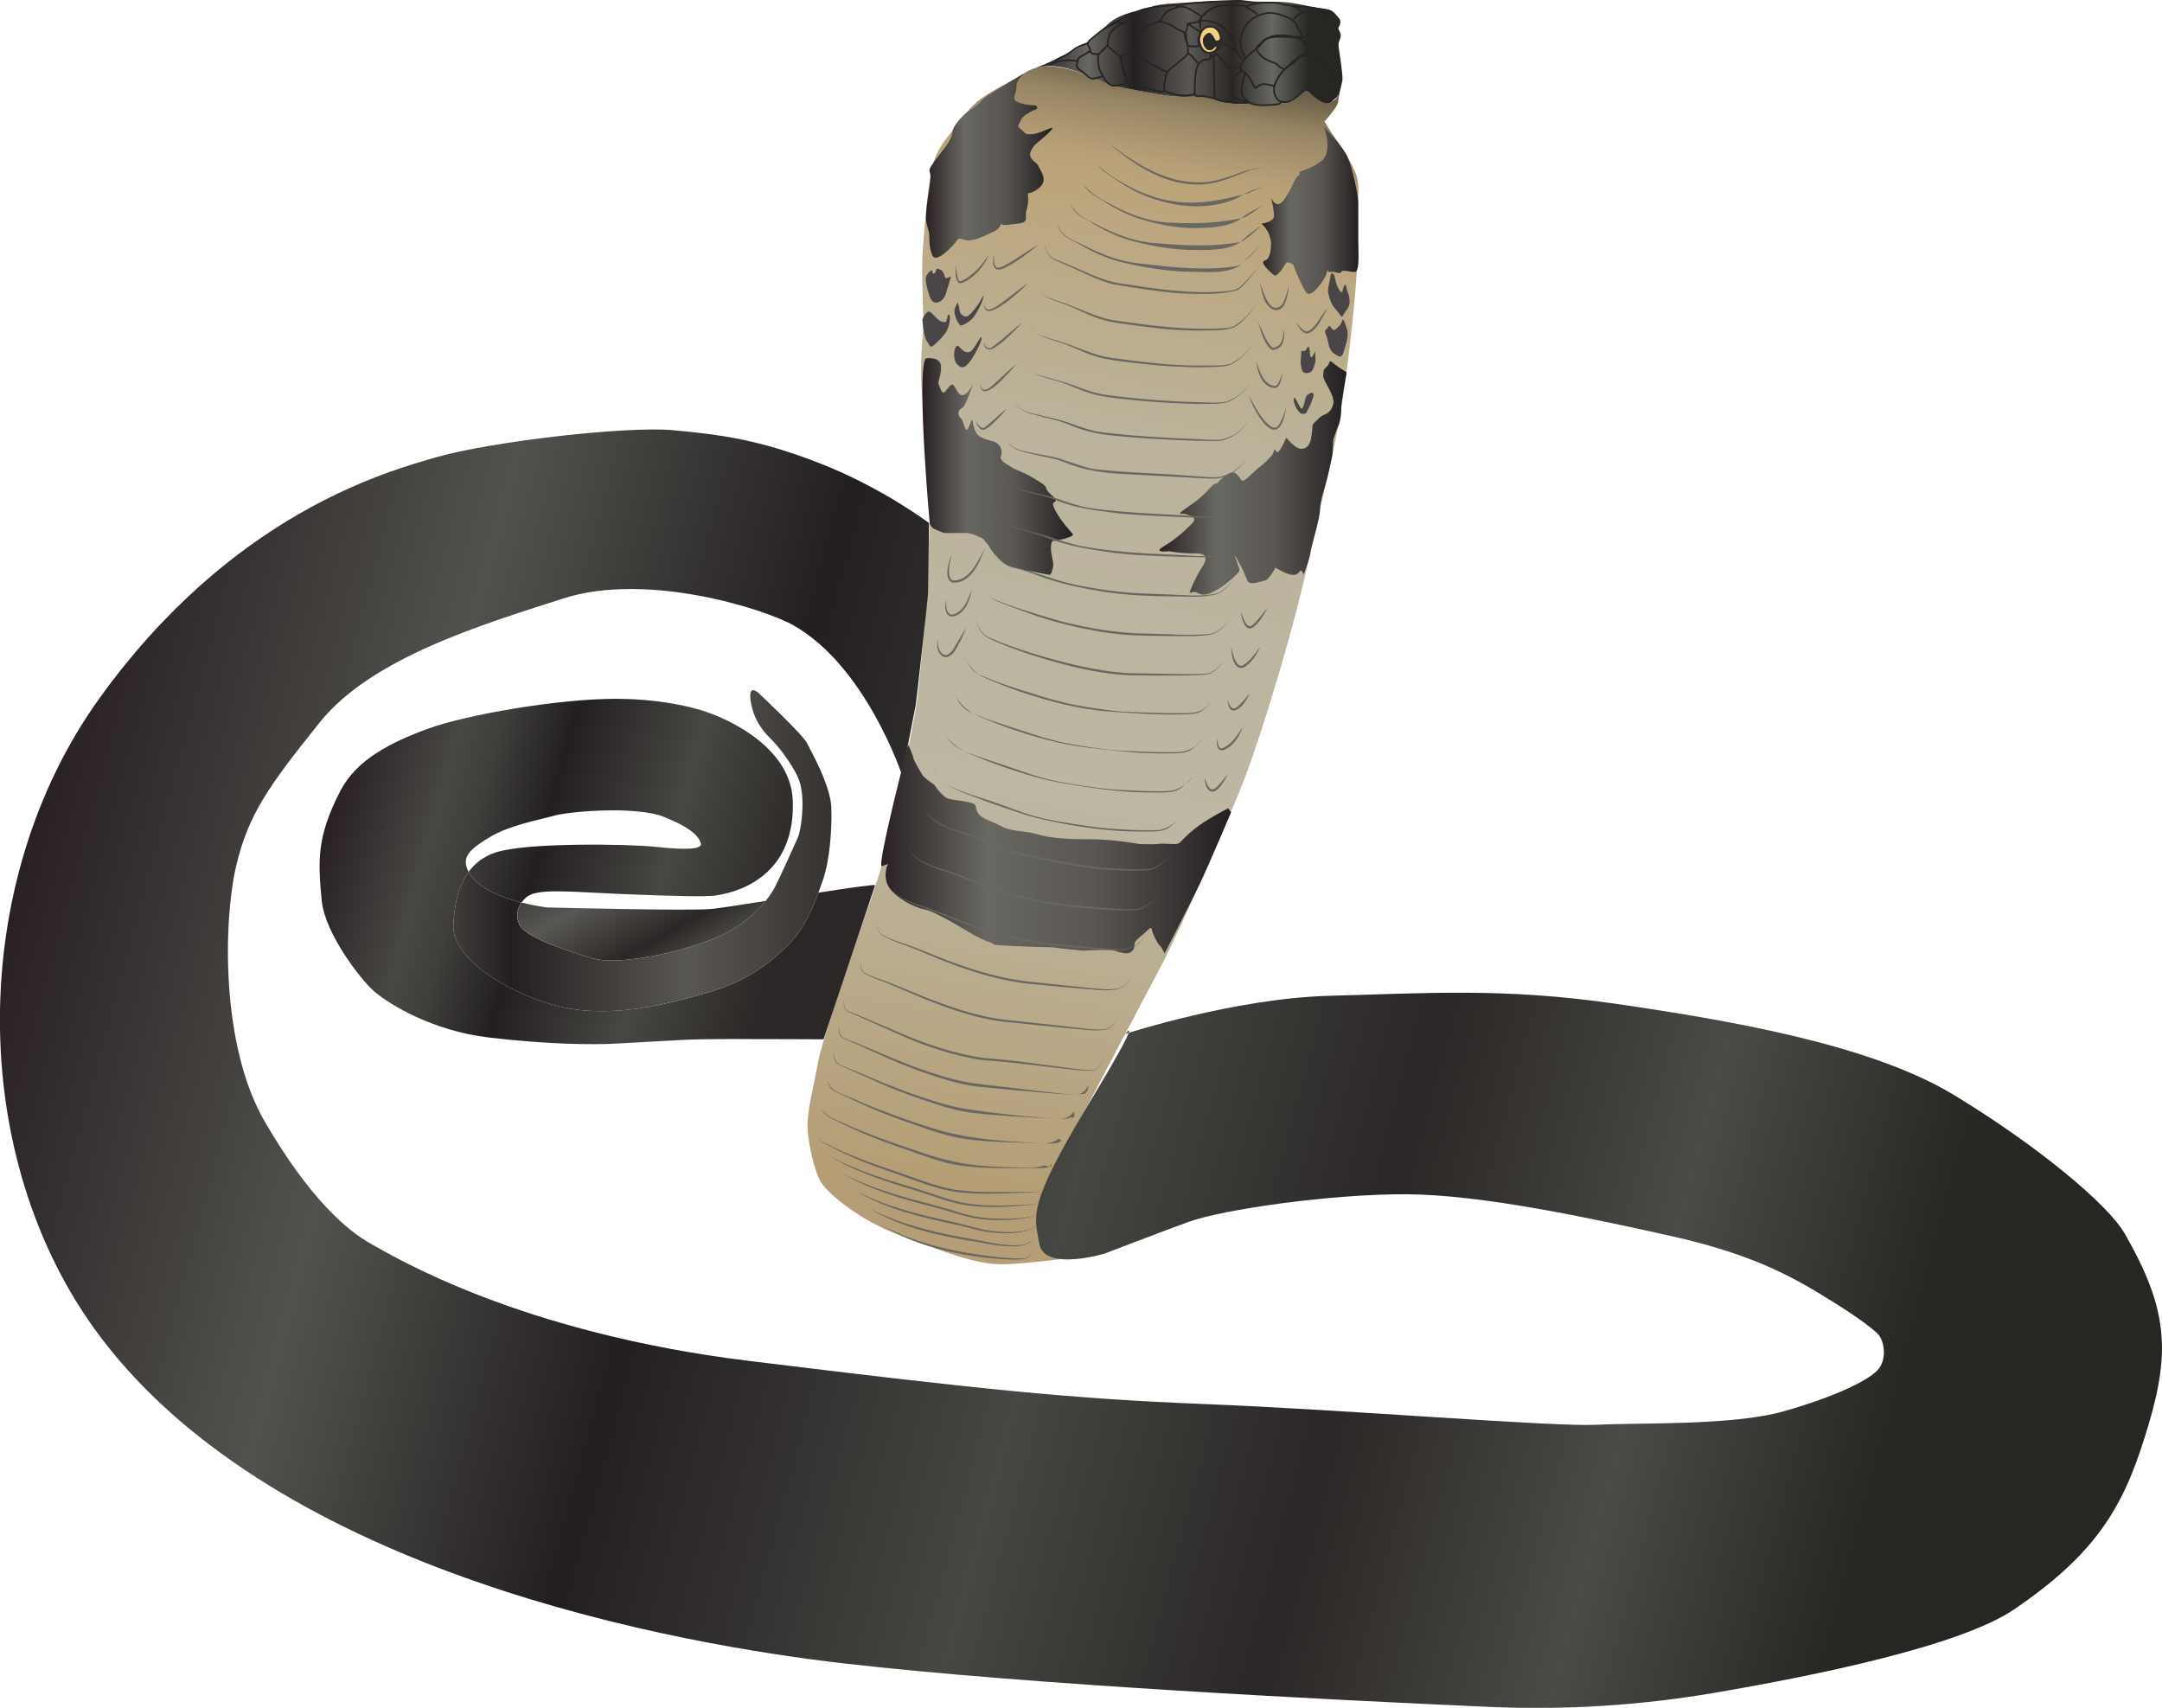
        <svg xmlns:rdf="http://www.w3.org/1999/02/22-rdf-syntax-ns#" xmlns="http://www.w3.org/2000/svg" xmlns:cc="https://creativecommons.org/ns" xmlns:xlink="http://www.w3.org/1999/xlink" xmlns:dc="https://www.dublincore.org/specifications/dublin-core/dcmi-terms/" x="0px" y="0px" width="500px" height="394.96px" viewBox="0 0 500 394.96" xml:space="preserve">
            <title>Ophiophagus hannah (King cobra)</title>
            <desc xmlns:ian_image_library="https://ian.umces.edu/media-library/">
                <ian_image_library:title>Ophiophagus hannah (King cobra)</ian_image_library:title>
                <ian_image_library:descr><p>Image of a cobra coiled up</p></ian_image_library:descr>
                <ian_image_library:scene>
                    <ian_image_library:contains>Cobra, Snake, venomous</ian_image_library:contains>
                    <ian_image_library:when>2025-09-15</ian_image_library:when>
                </ian_image_library:scene>
            </desc>
             <defs><linearGradient id="ian_symbols_78b17e9ba92bcb24a54668ef274e7ad6" x1="272.12" y1="14.25" x2="225.86" y2="276.55" gradientUnits="userSpaceOnUse"><stop offset="0" stop-color="#5f5643"></stop><stop offset=".02" stop-color="#796c52"></stop><stop offset=".04" stop-color="#968463"></stop><stop offset=".07" stop-color="#ab9570"></stop><stop offset=".09" stop-color="#b7a077"></stop><stop offset=".11" stop-color="#bca47a"></stop><stop offset=".33" stop-color="#bbb39b"></stop><stop offset=".65" stop-color="#bdb7a3"></stop><stop offset=".99" stop-color="#b59e75"></stop></linearGradient><linearGradient id="ian_symbols_78b17e9ba92bcb24a54668ef274e7ad61" x1="239.58" y1="12.33" x2="310.48" y2="12.33" gradientUnits="userSpaceOnUse"><stop offset="0" stop-color="#292023"></stop><stop offset=".17" stop-color="#686761"></stop><stop offset=".32" stop-color="#231f20"></stop><stop offset=".5" stop-color="#595753"></stop><stop offset=".64" stop-color="#2a2726"></stop><stop offset=".77" stop-color="#686761"></stop><stop offset=".89" stop-color="#262623"></stop></linearGradient><linearGradient id="ian_symbols_78b17e9ba92bcb24a54668ef274e7ad62" x1="5.4" y1="197.77" x2="496.94" y2="329.48" gradientUnits="userSpaceOnUse"><stop offset="0" stop-color="#292023"></stop><stop offset=".17" stop-color="#51524d"></stop><stop offset=".32" stop-color="#231f20"></stop><stop offset=".5" stop-color="#464642"></stop><stop offset=".64" stop-color="#2a2726"></stop><stop offset=".77" stop-color="#4b4a46"></stop><stop offset=".89" stop-color="#262623"></stop></linearGradient><linearGradient id="ian_symbols_78b17e9ba92bcb24a54668ef274e7ad63" x1="76.61" y1="186.03" x2="198.63" y2="218.72" gradientUnits="userSpaceOnUse"><stop offset="0" stop-color="#292023"></stop><stop offset=".19" stop-color="#484744"></stop><stop offset=".26" stop-color="#403f3c"></stop><stop offset=".35" stop-color="#2c2929"></stop><stop offset=".39" stop-color="#231f20"></stop><stop offset=".62" stop-color="#484743"></stop><stop offset=".86" stop-color="#2a2726"></stop></linearGradient><linearGradient id="ian_symbols_78b17e9ba92bcb24a54668ef274e7ad64" x1="48.09" y1="196.73" x2="227.51" y2="196.73" gradientUnits="userSpaceOnUse"><stop offset="0" stop-color="#292023"></stop><stop offset=".21" stop-color="#686761"></stop><stop offset=".39" stop-color="#231f20"></stop><stop offset=".62" stop-color="#595753"></stop><stop offset=".86" stop-color="#2a2726"></stop></linearGradient><linearGradient id="ian_symbols_78b17e9ba92bcb24a54668ef274e7ad65" x1="117.2" y1="156.7" x2="171.74" y2="251.16" xlink:href="#ian_symbols_78b17e9ba92bcb24a54668ef274e7ad61"></linearGradient><linearGradient id="ian_symbols_78b17e9ba92bcb24a54668ef274e7ad66" x1="214.1" y1="38.23" x2="243.36" y2="38.23" gradientUnits="userSpaceOnUse"><stop offset="0" stop-color="#292023"></stop><stop offset=".3" stop-color="#686761"></stop><stop offset=".61" stop-color="#595653"></stop><stop offset="1" stop-color="#231f20"></stop></linearGradient><linearGradient id="ian_symbols_78b17e9ba92bcb24a54668ef274e7ad67" x1="213.3" y1="107.87" x2="248.13" y2="107.87" xlink:href="#ian_symbols_78b17e9ba92bcb24a54668ef274e7ad66"></linearGradient><linearGradient id="ian_symbols_78b17e9ba92bcb24a54668ef274e7ad68" x1="291.74" y1="48.64" x2="314.18" y2="48.64" xlink:href="#ian_symbols_78b17e9ba92bcb24a54668ef274e7ad66"></linearGradient><linearGradient id="ian_symbols_78b17e9ba92bcb24a54668ef274e7ad69" x1="268.15" y1="110.5" x2="311.44" y2="110.5" xlink:href="#ian_symbols_78b17e9ba92bcb24a54668ef274e7ad66"></linearGradient><linearGradient id="ian_symbols_78b17e9ba92bcb24a54668ef274e7ad610" x1="203.77" y1="196.34" x2="284.67" y2="196.34" xlink:href="#ian_symbols_78b17e9ba92bcb24a54668ef274e7ad66"></linearGradient></defs><g><path d="M314.1,47.81c0-4.5.52-5.88-1.38-9.51-1.9-3.63-2.77-4.67-3.98-6.4s-2.42-3.8-2.42-3.8c0,0,2.94-3.29,3.11-4.32.1-.61.28-2.14.47-2.86,0,0-.3,2.06-1.86,2.45s-3.42-.51-4.97-2.23c-.75-.83-1.69-.21-3.24,1.19-.85.76-2.98,1.77-5.6,1.94-2.2.15-5.01-.47-5.01-.47,0,0-2.89.7-6.39-.26-3.5-.97-3.63-1.29-7.91-1.13-4.28.16-8.43-.94-12.06-1.56-3.63-.61-5.43-1.18-7.36-1.78-3.36-1.05-12.19-6.26-18.54-2.2-5.25,3.36-10.38,5.01-13.49,9.34-3.11,4.32-6.57,7.09-7.78,12.1-1.21,5.01-1.73,12.8-2.25,19.02s.35,15.91,0,19.71c-.35,3.8-.69,8.99-.17,14.7.52,5.71,2.25,18.68,2.07,22.13-.17,3.46-1.21,26.98-1.21,26.98,0,0-1.21,15.04-2.08,21.27-.86,6.23-3.8,19.2-4.5,22.48-.69,3.29-2.77,13.14-3.63,15.74-.86,2.59-2.42,7.44-2.42,7.44,0,0-11.07,31.13-12.28,37.7-1.21,6.57-2.08,9.34-2.42,13.49-.35,4.15,1.56,12.1,3.11,14.53,1.56,2.42,8.82,8.82,18.5,12.28,9.68,3.46,17.26,7.03,24.9,6.57,8.65-.52,20.58-2.25,22.31-2.77,1.73-.52-12.45,2.08-14.01,0s-2.94-7.95-.35-13.83,25.59-49.11,28.19-54.13c2.59-5.01,14.87-32.16,18.68-42.37,3.8-10.2,11.07-33.38,15.04-52.05,3.98-18.68,6.4-24.9,8.99-47.21,2.59-22.31,1.9-27.67,1.9-32.16Z" fill="url(#ian_symbols_78b17e9ba92bcb24a54668ef274e7ad6)"></path><path d="M309.6,10.98s-.15-1.21.2-2.25c.13-.4-.36-1.71-.32-2.36.06-1.01,1.13-.93-.42-2.71-.28-.32-.82-1.21-2.04-1.43-5.94-1.07-8.64-1.8-10.9-1.8-3.11,0-14.53-.35-19.2,0s-8.65.35-10.89,1.21c-2.25.86-6.92,1.23-9.86,3.99-.43.4-.83.78-1.22,1.14h0s0,0,0,0c-3.89,4.72-16.4,9.23-15.3,8.92,5.5-1.57,11.03,1.63,14.47,2.86,2.22,1.01,4.95,1.68,8.58,2.29,3.63.61,7.78,1.72,12.06,1.56,4.28-.16,4.41.16,7.91,1.13,3.5.97,6.38.26,6.38.26,0,0,5.65,1.95,10.58-1.3,1.75-1.15,2.09-2.01,3-1.36.91.65,3.07,3.5,5.19,2.33,1.41-.77,1.88-1.67,1.88-1.67.3-1.22.66-2.59.76-3.21.17-1.04-.86-7.61-.86-7.61Z" fill="url(#ian_symbols_78b17e9ba92bcb24a54668ef274e7ad61)"></path></g><path d="M208.62,179.28s-8.31-25.14-25.09-34.65c-6.68-3.79-33.89-12.45-53.26-6.23s-44.44,13.83-56.37,28.71-16.6,21.44-19.37,33.55-3.63,40.98,6.74,58.8c10.38,17.81,19.02,25.14,24.56,28.22s34.46,20.55,87.24,27.03,74.6,8.78,105.31,9.99c33.06,1.3,80.93,5.32,90.79,4.8,9.86-.52,31.39.26,43.32-3.11s20.32-7.41,22.13-10.01,1.03-6.39-.28-7.82c0,0-1.88-2.15-10.18-7.33s-17.64-10.89-37.35-15.3c-19.71-4.41-44.18-9.63-61.48-9.74s-42.71,3.52-50.67,6.46-19.2,7.26-19.2,7.26c0,0-13.91,4.21-15.08-2.22s-2.93-8.61,11.01-31.73c13.93-23.12,8.87-16.86,8.87-16.86,0,0,25.3-8.25,47.26-8.81,21.96-.56,40.12-1.95,66.23,1.86s58.8,9.34,78.16,21.1c19.37,11.76,35.62,25.29,39.51,32.1,9.71,17,10.64,26.77,5.45,44.2-5.19,17.43-10.72,28.84-31.13,42.68-12.33,8.36-45.32,15.2-69.49,19.3-17.05,2.89-34.35,3.98-51.62,3.22-36.48-1.6-106.59-5.12-149.53-10.07-37.4-4.31-130.58-20.42-172.06-75.74-30.91-41.22-30.57-105.1,0-147.51,30.57-42.41,65.84-52.27,78.16-55.77s43.58-7.2,54.6-6.16c11.02,1.04,19.71,2.14,33.98,7.72,14.27,5.58,25.07,13.74,25.07,13.74l-.23,16.42c-.09,1.54-2.62,24.16-2.85,25.68l-3.16,16.25Z" fill="url(#ian_symbols_78b17e9ba92bcb24a54668ef274e7ad62)"></path><g><path d="M189.26,206.45c-1.49,4.01-3.33,8.15-6.16,11.19-4.4,4.72-10.12,9.17-18.94,11.76-8.82,2.59-21.79,6.05-33.55,3.63-11.76-2.42-26.11-11.07-25.77-19.02.19-4.37,1.01-8.34,2.88-11.41.2-.33.42-.66.65-.97-.27-.51-.48-1.05-.59-1.63-.54-2.62,2.37-4.52,5.56-6.44,4.41-2.66,11.02-3.89,15.02-4.97,3.6-.97,18.85-2.25,25.25.35,6.4,2.59,7.95,4.5,8.47,6.05s-3.98,1.56-10.38.86c-6.4-.69-29.92-1.04-37.01,1.27-2.77.9-4.82,2.46-6.32,4.5,1.99,3.81,7.75,5.97,12.24,7.11.27-.37.59-.75,1-1.13,2.42-2.25,9.51-1.38,21.79-.86s19.8.68,22.13.35c7.15-1.02,18.42-5.9,17.81-21.96-.53-14.16-19.54-20.33-19.54-20.33,0,0-8.13-3.19-21.44-3.19s-34.6,3.69-43.4,6.92c-8.73,3.2-16.51,7.18-20.23,14.35-5.55,10.71-5.19,16.26-4.32,25.42.7,7.46,8.99,18.33,12.28,21.1,3.29,2.77,13.14,8.99,26.46,10.55,13.32,1.56,23.53,1.73,29.92,1.37,15.56-.86,15.91-1.03,26.11-1.03s21.28.06,21.28.06c0,0,11.32-33.77,11.92-35.61.09-.28-5.87.58-13.12,1.7Z" fill="url(#ian_symbols_78b17e9ba92bcb24a54668ef274e7ad63)"></path><path d="M192.26,186.77c-.17-5.01-4.58-12.88-5.66-14.96-1.08-2.08-11.03-11.41-11.03-11.41,0,0-2.77-2.77-1.9,2.08s3.46,7.26,5.01,8.82,5.53,6.66,6.4,10.03c1.12,4.36.15,10.74-.54,12.3-.69,1.56-3.78,8.45-5.17,11.22-.45.9-1.2,2.14-2.3,3.51-2.26,2.84-6,6.26-11.71,8.59-8.47,3.46-22.48,6.4-28.36,4.67-5.88-1.73-15.74-4.84-16.95-7.95-.52-1.34-.77-3.08.56-4.93-4.49-1.14-10.25-3.3-12.24-7.11-.23.31-.45.63-.65.97-1.88,3.07-2.69,7.04-2.88,11.41-.35,7.95,14.01,16.6,25.77,19.02,11.76,2.42,24.73-1.04,33.55-3.63,8.82-2.59,14.54-7.04,18.94-11.76,2.83-3.04,4.67-7.18,6.16-11.19.35-.95.69-1.89,1.01-2.81,1.62-4.6,2.16-11.85,1.99-16.86Z" fill="url(#ian_symbols_78b17e9ba92bcb24a54668ef274e7ad64)"></path><path d="M120.07,213.66c1.21,3.11,11.07,6.23,16.95,7.95,5.88,1.73,19.89-1.21,28.36-4.67,5.71-2.33,9.45-5.75,11.71-8.59-5.76.91-10.69,1.67-12.4,1.85-5.01.52-38.22-.35-38.22-.35,0,0-2.59-.3-5.84-1.12-1.32,1.84-1.08,3.59-.56,4.93Z" fill="url(#ian_symbols_78b17e9ba92bcb24a54668ef274e7ad65)"></path></g><path d="M236.97,16.86s-1.99,1.51-1.91,3.24-1.47,2.85.48,3.59,4.04.69,4.04.69c0,0,.62.74,0,.91s-3.22,1.47-3.52,2.55-1.12,1.21,0,2.03.73,1.38,2.9,1.12,5.4-2.42,4.11-.86-3.54,2.94-4.1,3.85-1.17,1.69-.39,2.72,1.12.78,1.6,1.77,1.99,2.94.61,4.5-3.11,1.77-3.11,1.77c0,0,.35,1.95-.26,3.72s.78,2.85-1.77,3.2-4.02.61-4.24,0,.76.8-1.77,1.97-4.86,2.4-6.61,1.82-1.23-.26-2.46,1.1-4.22,4.22-4.93,2.53-.71-3.18-.71-4.28-.32-1.75-.58-2.85-.27-1.74-.07-3.82.82-5.09.9-7.05-.93-1.19.77-3.55,2.68-3.41,3.39-4.57.77-1.52.97-2.71,2.28-3.54,3.51-4.44,2.28-1.39,3.18-2.52,10.01-6.42,10.01-6.42Z" fill="url(#ian_symbols_78b17e9ba92bcb24a54668ef274e7ad66)"></path><path d="M213.99,83c.11-.24,3.5-.58,3.63,1.62s-.84,3.63-.52,4.28.65,2.27,1.3,1.82,1.49-2.33,2.14-1.62,1.1,2.72,2.4,2.2,2.14-2.72,2.14-2.72c0,0-1.69,5.45-2.66,5.84s-.97,1.69-.19,2.33.91,3.89,1.75,2.14.65-2.01.84-1.75.32,2.85,1.69,3.76,3.44,1.1,3.89,1.49,1.23.78,1.23,2.2-.52.97,0,1.75,1.36,1.04,2.27,1.69,3.05,1.25,4.99,2.47,2.92,1.61,3.11,2.52,1.82,1.75,2.14,2.59-1.49-.13,0,2.59,3.5,4.67,3.96,5.32-3.89,1.62-4.47,1.56-.71,1.56-.45,3.11.65,2.33.19,3.57,0,1.36-2.14.91-5.45-.97-7.46-1.56-4.28-3.44-4.73-4.28-1.69-2.33-2.01-2.4-2.01-1.17-3.76-1.17h-4.86c-.39,0-2.66-1.1-2.66-1.1l-.72-.91s-3.04-33.91-1.03-38.26Z" fill="url(#ian_symbols_78b17e9ba92bcb24a54668ef274e7ad67)"></path><path d="M306.14,29.31s4.32,4.28,5.53,7.07,2.43,8.76,2.44,10.57.01,6.08,0,8.56.46,7.39-.83,7.39-2.85-.65-3.11,0-1.56-.26-2.46,0-.52-1.3-.91.26-3.49,5.81-4.6,4.59-3.12-6.54-3.12-6.54c0,0-1.36-1.04-1.75-.26s-1.95,3.11-2.6,2.72-2.85-2.46-2.59-3.11,1.38.26,1.79-3.24c.41-3.5-2.18-5.58-2.18-5.58,0,0,2.78-.39,2.88-1.69s-.7-4.41-.7-4.41c0,0,1.19,3.24,3.14.39s2.2-4.67,3.24-5.45-1.15-.39,1.44-1.3,3.63-1.95,3.63-1.95c0,0,1.16-.3,1.55-2.68s-.78-5.36-.78-5.36Z" fill="url(#ian_symbols_78b17e9ba92bcb24a54668ef274e7ad68)"></path><path d="M311.44,86.07s-1.3,7.07-1.27,8.57-.3,3.19-.7,3.99-.92,2.53-1.09,2.92-.05,2.98-.33,4.15-.53,2.3-.97,4.33-1.78,5.55-1.8,7.77-2.14,8.89-2.25,10.14-1.57,4.99-1.57,4.99c0,0-.26-1.06-.61-.98s-.61,1.17-2.08.98-3.8-1.67-3.8-1.67c0,0-1.47,2.85-2.51,3.03s-3.46,1.21-3.98,0-.86-2.25-1.38-3.11-1.99-3.98-1.3-1.9.95,2.16.78,2.77-3.2,3.2-4.67,4.06-3.2,1.99-4.84,1.04-2.42,1.12-1.64-.95,1.99-4.15,2.77-5.36,1.3-2.94-1.64-2.85-6.23-.52-6.23-.52c0,0-3.98.52-1.21-1.12s4.84-3.55,6.48-5.19-.52-1.9-1.3-2.25-3.2.78,1.12-2.16,4.84-5.13,6.05-4.94c0,0,2.85-3.44,4.32-2.32s1.04,2.52,2.68,1.05,1.99-1.91,3.03-2.69,2.08-1.9,2.68-2.59.35-1.99.95-.86,2.33-3.2,2.33-3.2c0,0,1.99,2.51,3.37,2.59s2.08-.95,2.33-2.2.43-3.42.43-3.42c0,0,1.64-1.82,2.42-2.16s1.82-.61,2.33-2.59-2.59-5.53-2.33-6.74-.26-.78.78-1.82.43-1.82,1.47-.95,3.14,2.2,3.14,2.2Z" fill="url(#ian_symbols_78b17e9ba92bcb24a54668ef274e7ad69)"></path><path d="M284,186.96s-5.01,2.48-7.95,4.9-2.94,3.11-3.8,3.29-3.51-.17-4.09,0-4.61.05-4.61.05c0,0-6.34-1.16-11.7-1.12s-9.17-.31-12.1-1.18-5.71-.48-8.13-1.8-4.67-1.66-5.53-3.22.35-1.9-2.42-2.42-2.59-.35-4.15-.69-3.46-3.29-3.46-3.29c0,0-2.37-1.56-2.74-2.25s-1.93-3.11-2.1-3.98-1.2-3.08-1.2-3.08c0,0-7.44,28.67-6.06,28.15l1.38-.52s-1.38,3.11.35,5.53,5.62,4.5,8.26,5.01,10.87,5.71,11.25,5.88,2.11,1.21,3.84,1.73-1.56.52,5.88.86,8.47.17,9.17.35,6.43.69,6.43.69c0,0,6.03-.35,7.24,0s3.11,1.21,4.15,0-.46-1.38,1.67-3.11,2.65-2.77,2.82-1.73,1.33,3.29,1.79,3.63,1.15,1.83,1.15,1.83c0,0,6.15-11.86,8.35-16.53s7.02-16.1,7.02-16.1l-.67-.91Z" fill="url(#ian_symbols_78b17e9ba92bcb24a54668ef274e7ad610)"></path><path d="M304.23,81.18s-.13.81,0,1.63-.51,3.02-1.22,3.28-1.75.52-2-.9-.29-1.23-.15-2.37c.06-.46.08-1.64.08-1.64h.72c.39,0,.52-.77.91-1.03.26-.18.4,1.48.45,2.18.02.23.29.33.45.18l.77-1.32Z" fill="#4a4647"></path><path d="M303.26,90.83s.74-.1.48.84-.71,2.13-1.19,2.91-.26,1.13-1.29,1.13-2.07-2.39-2.07-3.13.13-.94.71.13,1.12,2.71,1.59,1.1.44-2.13.86-2.45.9-.52.9-.52Z" fill="#4a4647"></path><path d="M308.66,76.31s-.52.04-.73-.39-.65-.82-.86-.17-1.03.26-.39,1.72.43,3.23,1.72,4.18,1.94,1.33,2.41-.47,1.25-3.53.65-5.21-.82-2.71-1.12-1.64-1.68,1.98-1.68,1.98Z" fill="#4a4647"></path><path d="M308.62,63.74s-.77-1.21-.9,0-.65,2.76-.6,3.57.43,1.89.69,2.54.9,1.51,1.59,2.28.77,1.59,1.29.65,1.38-1.68,1.42-2.8-.12-1.72-.43-2.41-.35-2.2-.78-1.55-.34,2.41-1.16,1.08-1.12-3.36-1.12-3.36Z" fill="#4a4647"></path><path d="M219.96,63.87s-.6,2.17-1.29,4.26c-.58,1.75-2.78,2.78-3.55.71s-1.23-4.2-.9-4.97,1.23-1.61,1.36-1.23,0,.8.52.56.13-1.35,1-.99.87.52,1.13.99.13.6.39.99,1.36-.32,1.36-.32Z" fill="#4a4647"></path><path d="M213.3,73.87s.95-2.22,1.73-1.76,1.23,1.19,1.88,1.76,1.75.83,1.95.44.32-2.14.71-1.43-.26,3.11-.71,3.83-1.53,1.88-2.23,2.53-1.41,1.36-1.73.52-1.18-.62-1.6-5.89Z" fill="#4a4647"></path><path d="M221.5,69.99s-.77,1.06-.77,2.08,1.05,3.46,1.7,3.2,1.98-.95,2.76-1.98,1.87-3.16,2.07-4,.52-1.74-.39,0-2.71,3.82-3.29,3.91-1.6-.51-1.67-1.42-.4-1.8-.4-1.8Z" fill="#4a4647"></path><path d="M220.73,81.11s-.39,2.07.65,3.16,1.76.77,2.72-.39,2.83-4.46,2.89-5.62-.97,1.29-2.13,2.65-2.45-.07-3.1-.78-1.03.97-1.03.97Z" fill="#4a4647"></path><g><path d="M256.59,33.2c6.25,4.84,13.41,9.34,21.62,8.96,3.19-.19,6.22-1.36,9.22-2.43,1.52-.57,3.13-.78,4.7-1.08-1.56.38-3.14.67-4.61,1.32-2.99,1.18-6.02,2.46-9.28,2.67-8.31.5-15.65-4.16-21.65-9.43h0Z" fill="#686761"></path><path d="M253.58,37.87c1.31,1.32,2.85,2.51,4.51,3.52.46.28,1.22.72,1.69.99,4.49,2.6,9.36,4.27,14.66,4.46,4.06.15,8.03-.59,11.95-1.58.22-.06.44-.11.67-.16.58-.14,1.19-.25,1.73-.48,1.1-.48,2.15-.95,3.19-1.46-1.41.51-2.83.95-4.16,1.68-.81.45-1.6.94-2.48,1.3-2.43.99-5.04,1.45-7.68,1.55-.54.02-1.08.03-1.62.01-3.81-.09-7.49-.98-10.97-2.34-2.72-1.07-5.31-2.59-7.71-4.27-.25-.17-.79-.52-1.04-.7-1.03-.72-2-1.58-2.73-2.53h0Z" fill="#686761"></path><path d="M250.58,42.54c1.06,1.43,2.53,2.63,4.18,3.56.35.2,1.32.71,1.67.9,4.4,2.45,9.11,4.29,14.24,4.51s9.82.15,14.68-.72c.27-.05.55-.1.82-.15.72-.13,1.47-.23,2.1-.6,1.25-.74,2.42-1.55,3.55-2.38-1.25.64-2.52,1.22-3.72,2.05-.82.57-1.61,1.25-2.56,1.66-2.64,1.13-5.58,1.33-8.47,1.37-.59,0-1.18.01-1.77,0-4.16-.14-8.22-1-12.11-2.28-3.04-1-5.94-2.59-8.61-4.35-.19-.13-.98-.58-1.18-.7-1.17-.74-2.23-1.71-2.83-2.86h0Z" fill="#686761"></path><path d="M247.57,47.21c.81,1.54,2.2,2.74,3.85,3.61.24.12,1.41.7,1.65.82,4.31,2.31,8.87,4.18,13.83,4.57,5.83.46,11.62.88,17.42.14.33-.04.65-.08.98-.13.85-.13,1.75-.21,2.46-.71,1.41-1,2.68-2.14,3.91-3.31-1.09.77-2.21,1.51-3.27,2.41-.84.71-1.62,1.56-2.65,2.01-2.86,1.27-6.12,1.2-9.27,1.19-.64,0-1.28,0-1.91-.03-4.52-.19-8.96-1.02-13.25-2.23-3.36-.94-6.56-2.6-9.51-4.44-.13-.08-1.18-.63-1.31-.71-1.31-.77-2.45-1.85-2.92-3.2h0Z" fill="#686761"></path><path d="M244.56,51.88c.56,1.65,1.87,2.85,3.52,3.65.12.06,1.51.68,1.63.74,4.22,2.17,8.63,4.09,13.41,4.62,6.71.74,13.41,1.63,20.15.99.38-.04.76-.07,1.13-.12.98-.12,2.03-.19,2.83-.83,1.56-1.26,2.94-2.74,4.27-4.23-.94.9-1.88,1.81-2.82,2.78-.84.86-1.63,1.86-2.74,2.37-3.07,1.41-6.66,1.07-10.06,1.01-.69-.01-1.38-.02-2.06-.05-4.87-.24-9.69-1.04-14.4-2.17-3.68-.88-7.18-2.6-10.41-4.53-.07-.04-1.38-.67-1.45-.71-1.46-.79-2.67-1.98-3.02-3.53h0Z" fill="#686761"></path><path d="M241.55,56.55c.32,1.76,1.43,3.25,3.19,3.69,0,0,1.61.66,1.61.66,4.3,1.67,8.38,4.08,13,4.68,8,1.22,16.07,2.52,24.17,1.75,1.11-.13,2.33-.15,3.2-.95,1.75-1.49,3.2-3.33,4.63-5.15-.78,1.03-1.54,2.12-2.37,3.14s-1.74,1.98-2.83,2.73c-4.2,1.18-8.72.89-13.06.76-5.21-.43-10.39-1.23-15.54-2.11-3.97-.95-7.56-3.05-11.31-4.61,0,0-1.59-.71-1.59-.71-1.74-.49-2.9-2.11-3.12-3.87h0Z" fill="#686761"></path><path d="M239.81,65.55c.39,1.79,1.65,3.12,3.43,3.53.12.03,1.54.57,1.65.6,2.24.66,4.38,1.66,6.56,2.53s4.42,1.64,6.68,1.95c6.95.95,13.95,1.95,20.97,1.87,1.13-.01,2.33-.03,3.52-.11s2.37-.12,3.28-.79c.57-.42,1.15-.85,1.68-1.33,1.19-1.08,2.18-2.38,3.21-3.62-.86,1.07-1.66,2.23-2.62,3.22-.9.93-1.85,1.94-3.07,2.4-1.61.6-3.77.55-5.51.62-2.01.09-4.81.01-7.54-.14s-5.34-.48-7.28-.73c-2.77-.35-5.53-.66-8.25-1.22-2.14-.44-4.16-1.29-6.17-2.19-1.72-.77-3.41-1.65-5.21-2.16-.11-.03-1.49-.62-1.6-.64-1.85-.48-3.38-1.88-3.72-3.8h0Z" fill="#686761"></path><path d="M238.07,74.55c.46,1.82,1.87,2.96,3.66,3.37.25.06,1.46.48,1.69.54,2.27.63,4.51,1.45,6.72,2.31,2.1.82,4.54,1.67,6.77,1.97,7.04.94,14.14,1.91,21.24,1.78,1.11-.02,2.34.03,3.56-.01s2.43-.07,3.35-.63c.6-.37,1.24-.74,1.8-1.18,1.27-1,2.27-2.34,3.34-3.56-.94,1.11-1.78,2.34-2.88,3.3-.97.86-2.06,1.72-3.31,2.07-1.53.42-3.9.35-5.51.41-1.51.06-4.54-.04-7.52-.2s-5.82-.47-7.28-.64c-2.77-.33-5.53-.59-8.24-1.14-2.13-.43-4.17-1.22-6.18-2.12-1.72-.76-3.46-1.5-5.27-1.98-.22-.06-1.4-.52-1.62-.57-1.95-.51-3.87-1.64-4.32-3.72h0Z" fill="#686761"></path><path d="M236.33,83.55c.53,1.85,2.09,2.8,3.9,3.2.37.08,1.39.4,1.73.49,2.3.6,4.63,1.25,6.88,2.09,2.08.78,4.67,1.71,6.86,1.99,7.13.92,14.33,1.54,21.51,1.7,1.09.02,2.35.09,3.61.08s2.48-.01,3.43-.48c.64-.31,1.33-.62,1.92-1.02,1.36-.92,2.36-2.3,3.47-3.51-1.01,1.14-1.91,2.46-3.13,3.38-1.05.78-2.26,1.5-3.55,1.74-1.43.26-4.03.16-5.52.2-1.01.03-4.28-.09-7.5-.27s-6.31-.45-7.28-.56c-2.78-.3-5.54-.51-8.24-1.06-2.12-.43-4.17-1.16-6.2-2.05-1.71-.74-3.51-1.35-5.33-1.79-.34-.08-1.31-.42-1.64-.51-2.05-.53-4.35-1.4-4.92-3.65h0Z" fill="#686761"></path><path d="M234.6,92.55c.6,1.88,2.31,2.64,4.13,3.04.49.11,1.31.32,1.76.43,2.33.57,4.75,1.04,7.04,1.88,2.06.75,4.79,1.74,6.95,2.02,7.22.91,14.51,1.33,21.78,1.61,1.07.04,2.37.13,3.66.18,1.27.04,2.54.05,3.51-.32.68-.26,1.41-.51,2.04-.87,1.43-.83,2.44-2.26,3.6-3.45-1.09,1.18-2.03,2.6-3.39,3.46-1.12.72-2.44,1.29-3.79,1.41s-4.16-.04-5.53-.01c-.5,0-4.01-.15-7.48-.33s-6.79-.43-7.27-.47c-2.79-.27-5.54-.44-8.23-.98-2.11-.43-4.18-1.1-6.22-1.97-1.71-.73-3.56-1.2-5.38-1.6-.45-.1-1.22-.32-1.66-.44-2.15-.55-4.84-1.16-5.52-3.58h0Z" fill="#686761"></path><path d="M232.86,101.55c.89,2.55,3.92,2.72,6.17,3.26,2.37.52,4.91.75,7.2,1.66,2.08.64,4.91,1.76,7.03,2.04,7.31.84,14.71.93,22.05,1.53,2.08.06,5.29.64,7.29.12.71-.2,1.45-.49,2.16-.72,1.38-.96,2.53-2.22,3.73-3.39-1.17,1.22-2.28,2.53-3.64,3.54-1.29.48-2.61,1.14-4.03,1.08-1.2.05-4.29-.17-5.54-.22,0,0-14.73-.79-14.73-.79-5.02-.21-9.79-.83-14.46-2.8-2.23-.94-4.78-1.21-7.12-1.79-2.24-.6-5.32-.92-6.11-3.5h0Z" fill="#686761"></path><path d="M231.41,109.83c.62,1.87,2.24,2.73,4.07,3.2.65.17,1.3.32,1.9.49,2.37.63,4.86,1.03,7.21,1.84,2.15.74,4.95,1.73,7.16,2.07,4.78.73,9.61,1.08,14.45,1.34,2.08.11,5.73.32,7.81.43,2.18.12,5.28.56,7.4.1.74-.16,1.53-.31,2.23-.6.38-.16.71-.44,1.04-.7,1-.79,1.88-1.73,2.74-2.66-.79.91-1.6,1.84-2.52,2.63-.39.34-.78.69-1.24.9-.63.29-1.33.44-2.01.62s-1.41.29-2.15.29c-1.37,0-4.25-.15-5.65-.17-.48,0-3.51-.14-6.72-.3-3.74-.19-7.71-.49-8.3-.57-4.52-.6-8.93-1.02-13.21-2.53-.51-.18-1.01-.37-1.51-.58-2.29-.93-4.84-1.34-7.19-2.04-2.17-.64-4.81-1.3-5.53-3.75h0Z" fill="#686761"></path><path d="M229.95,118.1c.59,1.87,2.03,2.99,3.87,3.53.65.19,1.29.39,1.91.57,2.37.72,4.85,1.23,7.22,2.02,2.24.75,4.98,1.68,7.28,2.1,4.84.88,9.74,1.38,14.66,1.66,1.56.08,6.26.28,7.82.37,2.29.12,5.27.46,7.52.09.76-.12,1.57-.23,2.3-.49.4-.14.75-.39,1.1-.65,1.02-.76,1.91-1.71,2.73-2.68-.76.96-1.58,1.91-2.55,2.69-.42.33-.84.64-1.32.82-.66.25-1.38.37-2.08.51s-1.45.23-2.2.23c-1.53,0-4.2-.1-5.77-.12-.97-.01-3.84-.1-6.85-.25-3.56-.17-7.27-.53-8.46-.71-4.58-.68-9.07-1.32-13.44-2.84-.52-.18-1.03-.37-1.55-.57-2.36-.92-4.89-1.5-7.27-2.29-2.1-.7-4.31-1.69-4.94-3.99h0Z" fill="#686761"></path><path d="M228.5,126.38c.55,1.87,1.81,3.25,3.67,3.87.65.22,1.29.45,1.91.66,2.37.8,4.84,1.42,7.23,2.2s5.01,1.63,7.41,2.13c4.9,1.02,9.86,1.7,14.86,1.98,1.04.06,6.79.24,7.83.3,2.4.12,5.26.35,7.63.08.79-.09,1.61-.15,2.37-.37.41-.12.79-.34,1.16-.59,1.05-.73,1.95-1.7,2.73-2.71-.73,1.02-1.57,1.99-2.58,2.75-.44.33-.9.59-1.4.75-.7.21-1.43.29-2.14.4s-1.49.16-2.25.17c-1.7.02-4.16-.05-5.89-.07-1.45-.01-4.17-.07-6.98-.2-3.37-.15-6.84-.56-8.61-.85-4.65-.76-9.22-1.63-13.66-3.15-.53-.18-1.06-.37-1.58-.57-2.42-.91-4.93-1.65-7.34-2.54-2.03-.75-3.8-2.07-4.36-4.23h0Z" fill="#686761"></path><path d="M227.05,134.65c.52,1.87,1.59,3.51,3.47,4.21.65.24,1.28.51,1.92.75,2.37.89,4.82,1.61,7.25,2.38s5.05,1.58,7.54,2.16c4.96,1.16,9.99,2.01,15.07,2.29.52.03,7.32.21,7.84.23,2.51.13,5.25.24,7.74.07.81-.05,1.65-.07,2.44-.25.43-.1.83-.29,1.22-.54,1.08-.7,1.98-1.68,2.72-2.73-.7,1.07-1.55,2.07-2.62,2.81-.46.32-.96.54-1.48.67-.73.17-1.49.21-2.21.29-.76.08-1.53.1-2.3.11-1.87.02-4.12,0-6-.02s-4.5-.04-7.11-.14c-3.19-.13-6.41-.56-8.77-.98-4.72-.84-9.36-1.94-13.89-3.46-.54-.18-1.08-.37-1.62-.57-2.48-.89-4.98-1.79-7.42-2.79-1.95-.8-3.29-2.45-3.77-4.48h0Z" fill="#686761"></path><path d="M225.6,142.92c.48,1.87,1.35,3.84,3.27,4.55,2.97,1.36,6.07,2.41,9.18,3.4,7.46,2.29,15.13,4.33,22.93,4.8,0,0,7.85.16,7.85.16,2.62.05,5.23.09,7.85.06,1.29-.05,2.66.09,3.78-.62,1.12-.66,2.02-1.66,2.72-2.76-.66,1.12-1.53,2.16-2.65,2.87-1.14.77-2.56.68-3.84.77-5.24.15-10.48.09-15.71,0-7.89-.41-15.57-2.5-23.05-4.9-3.1-1.05-6.21-2.14-9.14-3.61-1.91-.76-2.78-2.84-3.19-4.72h0Z" fill="#686761"></path><path d="M223.26,151.73c.26,1.03.73,2.03,1.38,2.84.54.68,1.23,1.2,2.07,1.56,2.14.91,4.3,1.75,6.51,2.49.89.3,1.78.59,2.68.88,3.17,1.01,6.38,2.03,9.58,2.83,4.36,1.1,8.82,1.67,13.28,2.2.31.04,2.65.14,4.71.21,1.54.05,2.92.09,3.12.1,1.99.09,3.98.1,5.97.1.63,0,1.25,0,1.87-.02.87-.03,1.75-.05,2.57-.31.39-.12.77-.28,1.14-.5.93-.57,1.74-1.34,2.39-2.22.07-.1.14-.2.21-.31-.69,1.1-1.65,2.04-2.73,2.79-.91.63-1.98.74-3.05.79-.42.02-.85.03-1.26.05-1.68.06-3.37.04-5.05,0-4.2-.08-8.39-.38-12.57-.7-6.87-.53-13.6-2.38-20.13-4.55-2.72-.91-5.39-2-8.03-3.14-1.72-.74-3.07-1.89-3.98-3.43-.3-.51-.57-1.06-.69-1.65h0Z" fill="#686761"></path><path d="M220.93,160.54c.25,1.04.82,1.98,1.52,2.75.58.64,1.29,1.14,2.12,1.5,2.12.94,4.31,1.72,6.51,2.46.89.29,1.78.59,2.68.88,3.18,1.02,6.37,2.15,9.53,2.98,4.34,1.14,8.81,1.72,13.26,2.29.62.08,2.76.23,4.7.31,1.41.06,2.7.11,3.12.13,1.99.1,3.98.12,5.97.12.63,0,1.25,0,1.87-.02.86-.04,1.72-.12,2.53-.46.37-.15.75-.32,1.12-.55.93-.58,1.7-1.36,2.4-2.2.03-.03.05-.07.07-.11-.72,1.08-1.76,1.93-2.81,2.7-1,.73-2.19.83-3.37.87-.47.02-.94.03-1.4.04-1.87.04-3.74.01-5.61-.07-4.67-.19-9.29-.76-13.91-1.32-5.85-.69-11.61-2.32-17.22-4.21-2.34-.79-4.63-1.72-6.91-2.67-2.03-.85-3.86-1.89-5.17-3.56-.43-.55-.84-1.16-.99-1.87h0Z" fill="#686761"></path><path d="M218.59,169.35c.25,1.05.91,1.93,1.66,2.65.62.6,1.35,1.08,2.16,1.45,2.11.96,4.32,1.69,6.52,2.43.88.29,1.78.58,2.67.88,3.18,1.04,6.36,2.27,9.48,3.12,4.33,1.18,8.8,1.77,13.24,2.38.93.13,2.88.31,4.69.42,1.29.08,2.49.13,3.12.16,1.99.11,3.98.16,5.96.15.63,0,1.26,0,1.87-.03.86-.06,1.69-.19,2.49-.6.36-.19.73-.37,1.09-.6.93-.59,1.81-1.28,2.42-2.18-.01.04-.04.07-.07.1-.9.94-1.86,1.84-2.9,2.62-1.09.82-2.4.91-3.7.95-.52.01-1.03.02-1.54.03-2.06.02-4.11-.02-6.17-.14-5.13-.3-10.2-1.1-15.25-1.93s-9.62-2.27-14.31-3.87c-1.95-.67-3.88-1.43-5.79-2.2-2.34-.94-4.65-1.9-6.36-3.69-.56-.59-1.12-1.26-1.28-2.09h0Z" fill="#686761"></path><path d="M216.26,178.16c.24,1.05,1.01,1.88,1.79,2.55.66.57,1.41,1.02,2.2,1.39,2.09.99,4.33,1.67,6.53,2.39.88.29,1.78.58,2.67.88,3.18,1.06,6.35,2.39,9.42,3.27,4.31,1.23,8.79,1.81,13.22,2.47,1.24.18,2.99.4,4.68.53,1.16.09,2.28.15,3.11.2,1.98.11,3.97.2,5.96.18.64,0,1.26,0,1.87-.04.85-.07,1.67-.26,2.45-.75.34-.22.71-.41,1.07-.64.93-.59,1.83-1.25,2.43-2.16-.06.11-.13.2-.21.3-.82,1-1.96,1.74-2.98,2.54-1.18.93-2.61,1-4.03,1.02-.56.01-1.12.02-1.68.02-2.24,0-4.49-.04-6.73-.21-5.6-.42-11.13-1.33-16.59-2.54-3.85-.85-7.63-2.22-11.4-3.53-1.57-.55-3.12-1.14-4.68-1.73-2.67-1.01-5.44-1.9-7.55-3.82-.69-.62-1.39-1.36-1.57-2.32h0Z" fill="#686761"></path><path d="M213.92,186.96c.24,1.06,1.11,1.82,1.93,2.46,2.61,1.9,5.76,2.7,8.78,3.7,4,1.29,8.26,2.81,12.04,4.3,5.92,1.22,11.86,2.54,17.87,3.19,3.01.25,6.04.43,9.06.43,1.54-.01,3,.09,4.28-.95,1.21-.85,2.68-1.57,3.49-2.83-.77,1.3-2.23,2.06-3.41,2.96-1.22,1.07-2.82,1.08-4.36,1.1-3.04.05-6.07-.06-9.11-.27-6.05-.63-12-1.87-17.94-3.16-3.98-1.57-8-3.04-12.04-4.44-3-1.04-6.19-1.94-8.74-3.95-.81-.67-1.66-1.47-1.86-2.54h0Z" fill="#686761"></path><path d="M210.21,195.56c.16,1.09.76,2.09,1.66,2.74,2.3,1.67,5.12,2.38,7.81,3.26,3.2,1.05,8.08,3.1,11.17,4.1,5.9,1.9,12.08,3.16,18.28,3.76,3.7.36,7.69.71,11.41.84,1.51.05,2.93.09,4.25-.68,1.23-.72,2.6-1.57,3.34-2.82-.7,1.29-2.06,2.18-3.28,2.95-1.28.81-2.81.86-4.32.83-3.75-.07-7.72-.32-11.45-.66-6.24-.56-12.43-1.81-18.35-3.76-3.25-1.07-7.93-3.1-11.16-4.24-2.66-.94-5.5-1.73-7.76-3.49-.9-.7-1.47-1.72-1.6-2.83h0Z" fill="#686761"></path><path d="M206.5,204.16c.08,1.13.43,2.35,1.39,3.02,2.03,1.4,4.49,2.04,6.83,2.83s8,3.1,10.3,3.9c6.02,2.09,12.31,3.71,18.68,4.33,4.4.43,9.33.96,13.76,1.24,1.48.09,2.9.14,4.23-.42s2.53-1.57,3.19-2.81c-.62,1.28-1.86,2.35-3.14,2.93s-2.81.63-4.29.56c-4.46-.2-9.36-.63-13.79-1.05-6.43-.6-12.73-2.23-18.77-4.37-2.42-.86-7.87-3.17-10.28-4.04s-4.78-1.55-6.78-3.03c-.99-.73-1.28-1.97-1.33-3.12h0Z" fill="#686761"></path><path d="M202.8,212.76c0,1.16.08,2.63,1.13,3.31,1.75,1.14,3.86,1.71,5.85,2.39,1.59.54,7.91,3.13,9.44,3.7,6.15,2.28,12.54,4.24,19.09,4.9,5.1.51,10.98,1.19,16.11,1.64,1.44.13,2.87.2,4.21-.15s2.46-1.57,3.04-2.8c-.54,1.27-1.65,2.52-3,2.92s-2.81.39-4.26.29c-5.17-.35-11-.94-16.13-1.43-6.61-.63-13.03-2.64-19.18-4.97-1.6-.61-7.8-3.25-9.4-3.83-1.98-.73-4.07-1.36-5.81-2.56-1.08-.75-1.09-2.22-1.07-3.41h0Z" fill="#686761"></path><path d="M199.09,221.35c-.08,1.19-.27,2.92.86,3.59,1.49.89,3.22,1.38,4.88,1.96.79.28,7.81,3.2,8.57,3.5,6.28,2.47,12.76,4.78,19.49,5.48,5.8.6,12.63,1.39,18.45,2.04,1.41.15,2.83.27,4.18.11s2.38-1.57,2.89-2.78c-.47,1.26-1.46,2.71-2.87,2.91s-2.8.15-4.22.02c-5.88-.52-12.65-1.24-18.48-1.82-6.79-.67-13.31-3.05-19.6-5.57-.79-.32-7.72-3.33-8.52-3.63-1.64-.62-3.35-1.17-4.83-2.1-1.19-.75-.9-2.47-.8-3.7h0Z" fill="#686761"></path><path d="M195.38,229.95c-.16,1.22-.52,3.05.6,3.88,1.31.43,2.61.99,3.9,1.52l7.7,3.29c6.37,2.79,13.03,5.03,19.9,6.05,6.52.41,14.27,1.63,20.8,2.45,1.38.2,2.79.28,4.16.37,1.42-.02,2.31-1.58,2.73-2.77-.39,1.24-1.27,2.83-2.73,2.9-1.41-.05-2.8-.09-4.19-.25-6.58-.69-14.27-1.8-20.82-2.2-6.94-.98-13.66-3.29-20.01-6.18,0,0-7.64-3.43-7.64-3.43-1.28-.57-2.53-1.16-3.86-1.64-1.18-.91-.72-2.72-.54-3.99h0Z" fill="#686761"></path><path d="M194,236.59c.06,1.08-.13,2.8,1.05,3.4s2.49.97,3.71,1.49c.24.1,4.17,1.79,4.41,1.88.16.06,2.79,1.18,2.96,1.25,2.95,1.19,5.91,2.39,8.94,3.36,3.29,1.07,6.62,2.07,10.04,2.55,2.07.29,4.28.49,6.52.77,4.48.55,9.13,1.09,13.34,1.56,1.32.15,2.66.35,3.98.3s2.21-1.14,2.75-2.09c.02-.04.05-.09.07-.13-.11,1-.48,2.29-1.66,2.07-1.1.25-2.59.19-3.9.08-6.41-.55-13.76-1.09-20.12-1.8-4.11-.46-8.07-1.76-11.98-3.1-2.93-1-5.8-2.15-8.63-3.39-.32-.14-6.74-3.03-7.05-3.18-1.16-.56-2.4-.93-3.54-1.55-1.2-.66-.88-2.35-.88-3.46h0Z" fill="#686761"></path><path d="M192.63,243.23c.28.94.38,2.35,1.49,2.92s2.35.96,3.52,1.47c.48.21,3.72,1.6,4.21,1.79.32.13,2.5,1.04,2.82,1.17,2.82,1.12,5.65,2.22,8.54,3.16,3.14,1.02,6.29,2.04,9.53,2.6,1.98.34,4.07.62,6.19.9,4.25.56,8.66.96,12.73,1.3,1.27.11,2.54.26,3.8.22s2.18-.84,2.83-1.56c.03-.03.05-.06.08-.1.16.75.31,1.75-.6,1.24-.78.54-2.38.47-3.6.4-6.24-.39-13.23-.65-19.42-1.4-4.23-.52-8.28-1.97-12.3-3.35-3.01-1.03-5.99-2.18-8.9-3.45-.63-.28-5.84-2.63-6.46-2.93-1.07-.52-2.19-.9-3.23-1.47s-1.04-1.98-1.23-2.92h0Z" fill="#686761"></path><path d="M191.25,249.87c.5.8.88,1.91,1.94,2.45s2.22.96,3.33,1.44c.72.31,3.28,1.41,4,1.71.48.19,2.21.91,2.69,1.09,2.69,1.05,5.39,2.05,8.14,2.96,2.98.98,5.95,2,9.01,2.66,1.89.4,3.85.75,5.85,1.03,4.02.56,8.19.83,12.13,1.05,1.21.07,2.42.17,3.62.14s2.14-.55,2.91-1.04c.03-.02.06-.04.09-.06.44.51,1.11,1.2.47.42-.47.84-2.17.76-3.3.72-6.08-.22-12.7-.2-18.72-1-4.35-.58-8.48-2.17-12.62-3.59-3.1-1.07-6.18-2.21-9.18-3.52-.95-.41-4.94-2.23-5.87-2.68s-1.97-.86-2.92-1.38-1.2-1.61-1.58-2.39h0Z" fill="#686761"></path><path d="M189.88,256.51c.72.66,1.38,1.46,2.39,1.97s2.09.95,3.13,1.42c.95.42,2.83,1.23,3.8,1.62.64.26,1.91.77,2.56,1.02,2.55.98,5.14,1.89,7.74,2.76,2.82.94,5.62,1.97,8.5,2.72,1.8.46,3.64.88,5.52,1.17,3.79.57,7.72.69,11.52.8,1.15.03,2.3.08,3.44.06s2.09-.26,2.99-.51c.03,0,.07-.02.11-.03.72.26,1.9.66,1.53-.41-.15,1.13-1.96,1.05-3.01,1.04-5.91-.03-12.16.24-18.02-.6-4.47-.64-8.68-2.37-12.93-3.84-3.18-1.1-6.37-2.24-9.46-3.58-1.27-.54-4.05-1.82-5.28-2.43-.87-.43-1.75-.83-2.6-1.3s-1.36-1.23-1.92-1.85h0Z" fill="#686761"></path><path d="M188.5,263.15c3.04,1.69,6.18,3.13,9.38,4.41s6.47,2.42,9.76,3.5c4.33,1.52,8.64,3.25,13.17,4.07,5.63.82,11.54.45,17.24.54.97,0,2.81.17,2.71-1.24.16,1.43-1.75,1.34-2.71,1.37-5.74.13-11.62.61-17.32-.2-4.58-.78-8.91-2.52-13.25-4.09-3.28-1.09-6.55-2.27-9.73-3.64s-6.29-2.91-9.25-4.72h0Z" fill="#686761"></path><path d="M191.62,267.23c6.5,3.55,13.59,5.65,20.63,7.77,3.81,1.15,7.52,2.72,11.46,3.32,4.71.72,9.74.49,14.39.23.81-.05,2.34,0,2.24-1.2.15,1.21-1.43,1.24-2.23,1.31-4.67.44-9.7.77-14.47.09-3.98-.57-7.71-2.15-11.53-3.31-7.03-2.13-14.16-4.36-20.49-8.21h0Z" fill="#686761"></path><path d="M194.75,271.3c6.93,3.72,14.57,5.65,22.11,7.63,3.25.85,6.41,2.12,9.74,2.58,3.8.52,7.95.48,11.54-.09.65-.1,1.86-.18,1.76-1.17.14,1-1.11,1.13-1.74,1.26-3.59.72-7.76.87-11.62.38-3.37-.42-6.54-1.69-9.8-2.53-7.54-1.95-15.25-3.98-22-8.06h0Z" fill="#686761"></path><path d="M197.87,275.37c7.36,3.9,15.54,5.7,23.59,7.49,2.68.59,5.29,1.51,8.03,1.83,2.89.34,6.18.44,8.7-.4.49-.16,1.39-.35,1.29-1.13.14.79-.78,1.02-1.26,1.2-2.49.97-5.83.97-8.76.68-2.77-.28-5.39-1.18-8.08-1.75-8.07-1.72-16.35-3.6-23.51-7.91h0Z" fill="#686761"></path><path d="M200.99,279.44c7.78,4.07,16.49,5.86,25.08,7.35,2.1.36,4.18.92,6.31,1.09,1.98.15,4.39.33,5.85-.72.33-.24.91-.52.82-1.1.13.58-.46.89-.77,1.15-1.4,1.14-3.91,1.08-5.91.97-2.16-.12-4.25-.64-6.36-.97-8.62-1.35-17.44-3.22-25.02-7.76h0Z" fill="#686761"></path><path d="M204.11,283.51c8.21,4.25,17.42,6.21,26.56,7.2,1.53.15,3.07.31,4.6.34,1.07-.03,2.52.16,3-1.03.15-.33.44-.7.34-1.06.12.36-.16.76-.29,1.09-.42,1.25-1.98,1.18-3.05,1.26-1.55.03-3.09-.09-4.63-.2-9.18-.79-18.54-2.83-26.52-7.6h0Z" fill="#686761"></path></g><path d="M282.63,8.12c-.1-.66-.49-1.25-1.06-1.6l-.46-.29s-1.59-.62-2.37-.1-1.2.88-1.38,1.54c-.13.48-.68,2.5.7,4.13.41.49,1.33.84,2.37.58.94-.23,2.68-1.06,2.2-4.27Z" fill="#2c2a28"></path><path d="M282.05,9.08c-.07.32-.84.41-1.01.13-.15-.25-.18-.46-.36-.71-.37-.5-.75-1.07-1.26-.87s-1.25.91-1.25,1.66.2,1.3.51,1.7c.3.39.64.82,1.55.55.46-.14.86-.88,1.04-.73.16.13-.19.71-.69.95s-1.08.35-1.49.11-.69-.28-1.04-.97-.6-1.55-.49-2.09.17-.85.49-1.41c.14-.25.48-.54.74-.75.3-.24,1.08-.3,1.51-.26s.78.38,1.02.59.42.47.54.76c.27.61.28,1.04.21,1.34Z" fill="#f9d07f"></path><g><path d="M306.9,23.84c-1.67,0-3.92-2.38-4.02-2.48-.52-.56-1.07-.33-1.17-.28-.23.22-2.27,2.11-3.38,2.49-1.32.46-2.56.21-3.16-.63-.2-.29-1.19-1.8-.5-3.52.59-1.48,1.71-3.47,3.63-4.55.73-.41,1.1-.82,1.42-1.19.44-.49.82-.92,1.86-1,1.83-.14,3.92.75,5.35,2.27,1.23,1.3,2.43,2.95,2.04,5.27l-.09.53c-.28,1.74-.49,3-1.86,3.09-.04,0-.07,0-.11,0ZM302.11,20.6c.32,0,.71.12,1.06.49.8.85,2.64,2.44,3.82,2.36,1.02-.07,1.21-.94,1.5-2.76l.09-.53c.29-1.71-.29-3.18-1.94-4.93-1.33-1.41-3.35-2.28-5.03-2.14-.88.07-1.17.39-1.59.87-.33.37-.73.83-1.52,1.27-1.83,1.02-2.89,2.93-3.46,4.35-.61,1.53.27,2.89.45,3.14.5.7,1.57.89,2.72.49,1.07-.37,3.24-2.4,3.26-2.42l.03-.03c.13-.08.35-.15.61-.15Z" fill="#272423"></path><path d="M297.02,16.14c-.64,0-1.47-.73-1.96-1.22-.07-.07-.38-.18-.68-.29-.72-.26-1.8-.64-2.68-1.43-1.34-1.21-1.4-2.04-1.4-2.08v-.08s.05-.06.05-.06c.06-.07,1.43-1.64,3.13-2.51,1.72-.88,4.92-.35,5.05-.32.12.03,2.62.63,3.36,1.35.73.72.51,3.05.33,3.28l-.11.14-.17-.09c-.67-.44-2.54,1.36-3.55,2.32-.58.56-.89.85-1.08.93-.08.04-.18.06-.27.06ZM290.7,11.17c.05.21.28.85,1.26,1.74.82.74,1.86,1.11,2.55,1.35.42.15.69.25.83.38.78.78,1.5,1.22,1.8,1.08.14-.06.56-.47.97-.86,1.21-1.16,2.85-2.73,3.82-2.46.1-.54.17-2.14-.32-2.63-.54-.54-2.46-1.08-3.16-1.25-.02,0-3.19-.54-4.79.29-1.44.74-2.67,2.04-2.95,2.35Z" fill="#272423"></path><path d="M308.91,19.23c-.07,0-.13-.02-.18-.04l-.06-.03-.02-.06c-.02-.05-2-5.1-4.13-5.71-.71-.2-1.15-.25-1.45-.28-.74-.08-.78-.21-1.03-1.28l-.05-.22c-.23-.98-.66-1.69-.94-2.15-.23-.38-.37-.61-.3-.81.02-.06.08-.15.2-.2h.01c.09-.03,2.16-.7,3.77-.75,1.96-.06,3.03,1.38,3.41,2,.59.95,1.5,3.91,1.63,4.92l.05.37c.13.94.3,2.11-.06,3.18-.21.62-.44.97-.71,1.07-.06.02-.11.03-.16.03ZM301.14,8.77c.03.1.15.29.25.46.29.49.74,1.22.98,2.27l.05.22q.22.93.68.98c.31.03.78.08,1.52.29,2.14.62,4,5.01,4.33,5.83.07-.05.24-.22.44-.81.33-.98.17-2.1.04-3l-.05-.37c-.12-.96-1.02-3.87-1.57-4.76-.34-.55-1.3-1.81-2.98-1.81-.03,0-.06,0-.09,0-1.42.04-3.3.61-3.62.71ZM301.04,8.6h0s0,0,0,0Z" fill="#272423"></path><path d="M288.01,13.75l-.13-.19c-.07-.1-1.73-2.59-1.07-5.05.64-2.38,1.69-3.84,3.41-4.73,1.79-.93,3.39-1.35,5.79-.6,2.57.81,3.67,1.53,4.08,2.67.16.44.4.81.62,1.14.32.49.59.9.4,1.31-.31.66-.47.65-3.29.45-3.25-.23-5.17.13-5.7,1.06-.66,1.16-2.22,2.22-2.4,2.34l-1.71,1.59ZM293.69,3.18c-1.17,0-2.17.37-3.29.95-1.63.85-2.59,2.19-3.21,4.48-.52,1.91.52,3.91.89,4.53l1.41-1.31s1.66-1.09,2.29-2.22c.62-1.09,2.6-1.5,6.07-1.26,2.71.19,2.72.18,2.91-.23.1-.21-.11-.53-.38-.93-.23-.35-.49-.74-.66-1.22-.36-1-1.4-1.66-3.83-2.43-.82-.26-1.54-.38-2.2-.38Z" fill="#272423"></path><path d="M290.44,20.58s0,0-.01,0c-.25-.01-.47-.36-1.08-1.45-.35-.61-.74-1.3-1.04-1.63-.26-.29-.54-.5-.78-.69-.41-.32-.77-.59-.86-1.09-.14-.76,1.09-2.24,1.23-2.4l.3.25c-.48.57-1.22,1.64-1.14,2.08.06.35.34.56.72.85.26.2.55.42.83.74.32.36.71,1.04,1.08,1.69.24.43.57.99.74,1.19.21-.24.55-.47,1.06-.72.52-.26,1.36-.13,2.12.03.82.17,1.17.29,1.19.3l-.13.37s-.35-.12-1.14-.28c-.65-.14-1.45-.27-1.86-.06-.52.26-.85.49-1.01.72-.05.07-.12.11-.2.11Z" fill="#272423"></path><path d="M292.27,24.53c-1.4,0-2.89-.15-3.56-.74-.17-.15-.32-.28-.47-.4-.85-.71-1.36-1.14-1.28-2.74.09-1.78.8-3.66.83-3.74l.37.14s-.72,1.9-.81,3.61c-.07,1.41.34,1.75,1.14,2.42.15.12.31.26.48.41,1,.88,4.43.63,5.72.53l.23-.02c1.04-.07,1.23-.44,1.23-.45l.36.15c-.02.06-.27.59-1.57.69l-.23.02c-.59.04-1.5.11-2.45.11Z" fill="#272423"></path><path d="M287.64,23.99c-1.3,0-3.23-.17-4.37-.32-1.43-.19-2.28-.49-2.51-.9-.07-.12-.07-.23-.06-.31l-.22-9.7.87-.53.11.11c.08.08,2.1,2.04,2.5,2.89.24.51,1.83.32,2.56.15l.09.38c-.26.06-2.56.57-3.01-.37-.32-.68-1.89-2.25-2.32-2.67l-.42.26.22,9.55-.02.04h0s.14.45,2.24.72c1.79.23,3.54.33,4.56.32-.29-.07-.64-.15-1.07-.24-1.66-.36-2.34-1.4-2.09-3.2.05-.38.09-.71.12-1,.13-1.15.2-1.78.99-2.13.8-.36,1.16-.89,1.16-.9l.33.22s-.42.63-1.33,1.04c-.56.25-.63.64-.76,1.82-.03.29-.07.63-.12,1.01-.22,1.57.35,2.45,1.79,2.76,1.37.3,1.98.48,2.01.48l.12.04.03.22-.08.1c-.12.13-.64.18-1.33.18Z" fill="#272423"></path><path d="M281.12,23.06s-2.4-.72-3.6-.64c-.57.04-.93.05-1.15-.15-.22-.2-.23-.53-.25-1.18v-.29c-.05-1.38.06-5.21,1.08-6.32.91-.99,1.73-.95,2.12-.93.04,0,.08,0,.1,0,.12-.01.54-.39.89-.81l.3.25c-.24.29-.83.95-1.19.95-.04,0-.08,0-.12,0-.35-.02-1.02-.05-1.81.81-.82.9-1.04,4.18-.99,6.04v.3c.02.49.03.81.13.9.1.09.43.08.86.05,1.27-.1,3.64.63,3.74.66l-.11.38Z" fill="#272423"></path><path d="M274,22.3c-1.72,0-4.21-.69-4.7-1.15-.42-.39-.29-1.12-.17-1.83.05-.28.09-.54.1-.76.03-.78.25-1.86,1.1-2.6.24-.21.69-.57,1.22-1,1.06-.85,2.84-2.27,2.98-2.58.04-.1.13-.16.24-.18.51-.05,1.69,1.37,2.36,2.22l-.31.24c-.73-.93-1.67-1.93-1.97-2.06-.27.41-1.49,1.41-3.05,2.66-.53.42-.98.79-1.21.99-.75.66-.94,1.63-.97,2.33,0,.25-.06.52-.11.81-.1.58-.22,1.23.05,1.47.42.39,3.2,1.16,4.84,1.03,1.52-.13,1.88-.38,1.88-.38l.25.3c-.06.05-.46.33-2.1.47-.14.01-.29.02-.44.02Z" fill="#272423"></path><path d="M268.63,21.45c-.13,0-.27-.02-.43-.08-.66-.25-3.95-.99-4.69-1.11-.16-.03-.3-.04-.45-.05-.58-.04-1.19-.09-2.22-.94-1.38-1.14-1.76-5.56-1.76-6.03,0-.56.94-.83,1.84-1.09.33-.09.63-.18.76-.25.34-.19.79.14,1.59.75.7.53,1.66,1.26,2.91,1.89,2.48,1.24,3.84,2.04,3.86,2.04l-.2.34s-1.36-.8-3.83-2.03c-1.28-.64-2.26-1.38-2.97-1.93-.47-.35-1.05-.78-1.17-.72-.17.1-.48.19-.85.29-.51.15-1.56.45-1.56.71,0,.65.45,4.76,1.62,5.73.93.77,1.45.81,2,.85.16.01.32.02.49.05.77.13,4.06.87,4.76,1.13.51.19.68-.13.7-.16l.35.17c-.09.18-.34.44-.76.44Z" fill="#272423"></path><path d="M257.85,20.02c-.24,0-.47-.02-.7-.08-1.18-.27-1.85-1.52-2.44-2.62-.11-.2-.21-.4-.32-.59-.66-1.15-.64-2.63-.63-3.43v-.21c0-.57.23-.77.61-1.11.16-.15.37-.33.61-.59.15-.16.28-.3.4-.42.5-.54.65-.68.83-.62.07.02.16.08.19.24.1.17,1.38,1.21,2.56,2.11l.05.04.02.05c2.17,6.03,1.78,6.3,1.66,6.39-.31.22-1.6.83-2.83.83ZM256.09,10.81c-.1.09-.25.26-.42.44-.11.12-.25.27-.4.43-.26.27-.47.46-.64.61-.37.32-.47.42-.47.81v.21c0,.76-.02,2.18.58,3.23.11.19.22.39.33.6.58,1.08,1.18,2.19,2.18,2.42,1.21.28,2.78-.42,3.18-.67.07-.46-.82-3.32-1.75-5.91-1.87-1.43-2.42-1.96-2.59-2.18Z" fill="#272423"></path><path d="M262.27,12.05l-.38-.1s.49-1.74,1.13-3.25c.5-1.17,1.34-1.9,1.74-2.26.05-.04.09-.08.13-.11-.14-.25-.88-1.4-1.5-2.05-.34-.36-.42-.3-.84,0-.23.16-.55.38-1.01.57-.16.07-.34.14-.53.21-1.27.5-3,1.19-3.8,2.31-.9,1.27-.88,3.2-.88,3.22h-.39c0-.08-.02-2.07.95-3.45.86-1.22,2.66-1.93,3.97-2.45.19-.07.36-.14.52-.21.42-.17.7-.37.93-.53.43-.3.77-.54,1.34.06.64.66,1.63,2.14,1.63,2.36,0,.12-.07.18-.28.36-.38.33-1.17,1.03-1.64,2.12-.64,1.48-1.11,3.18-1.12,3.2Z" fill="#272423"></path><path d="M274.91,12.48l-.39-.02s.11-2-.21-2.74c-.2-.47-.19-.78-.19-1.06,0-.22,0-.41-.1-.67-.12-.29-.56-.49-1.07-.73-.41-.19-.88-.4-1.27-.71-.83-.66-2.97-1.36-3.53-1.36-.41,0-2,.66-2.97,1.11l-.16-.36c.25-.12,2.5-1.14,3.13-1.14.69,0,2.9.74,3.77,1.45.35.28.78.48,1.19.66.59.27,1.09.5,1.27.94.14.33.13.58.12.83,0,.26-.01.5.16.89.36.83.25,2.84.24,2.92Z" fill="#272423"></path><path d="M253.43,12.71c-.38,0-.86-.06-1.16-.32-.18-.16-.28-.38-.28-.63,0-.3-.14-.54-.29-.81-.29-.51-.61-1.09.35-1.91l.26-.22c1.3-1.11,3.09-2.64,4.9-3.34,1.94-.75,2.64-.34,2.71-.3l-.22.33s-.61-.34-2.36.33c-1.75.68-3.5,2.18-4.79,3.27l-.26.22c-.72.61-.54.94-.27,1.42.16.28.34.6.34,1,0,.14.05.25.15.33.33.28,1.12.23,1.4.19l.06.39c-.05,0-.27.04-.55.04Z" fill="#272423"></path><path d="M276.48,10.96c-1.06,0-1.77-.22-1.8-.23l-.09-.03-.04-.09c-1.1-2.81-.78-3.06-.67-3.14l.26-.2.47-2.12.24.18c.87.63,2.37,1.66,2.72,1.74.15.04.22.12.25.19.1.21-.01.46-.17.81-.17.4-.39.89-.31,1.36l.06.3c.09.46.15.77-.03.98-.16.2-.46.24-.9.24ZM274.88,10.38c.22.06.81.19,1.6.19.34,0,.54-.03.59-.09.06-.07,0-.34-.06-.66l-.06-.31c-.11-.59.15-1.17.33-1.59.08-.18.18-.42.17-.49-.44-.09-1.98-1.17-2.6-1.61l-.37,1.68-.37.29c-.06.2.33,1.49.76,2.59Z" fill="#272423"></path><polygon points="279.91 13.3 279.73 12.52 280.12 12.43 280.29 13.22 279.91 13.3" fill="#272423"></polygon><path d="M287.21,14.02s-1.03-1.67-1.99-2.46c-.96-.79-2.62-1.51-2.64-1.52l.15-.36c.07.03,1.73.75,2.73,1.58,1.01.83,2.03,2.49,2.07,2.56l-.33.21Z" fill="#272423"></path><path d="M285.8,12.1l-.56-2.19s-.25-1.13-2.15-3.08c-1.61-1.65-3.56-1.8-4.61-1.88-.21-.02-.39-.03-.51-.05-.05,0-.07,0-.08.02-.2.2-.13,1.16-.02,1.74l-.38.07c-.05-.27-.29-1.66.13-2.09.11-.11.26-.16.43-.13.12.02.28.03.48.05,1.1.09,3.15.25,4.86,2,2.01,2.05,2.25,3.22,2.26,3.27l.56,2.18-.38.1Z" fill="#272423"></path><path d="M309.03,11.29l-.36-.15s.63-1.56.95-2.48c.2-.57-.04-1-.31-1.5-.12-.23-.25-.46-.34-.73-.23-.64-1.33-1.5-2.06-2.07-.14-.11-.27-.21-.38-.3-.62-.5-3.61-1.19-4.78-1.09-1.1.09-2.53,1.61-2.54,1.62l-.29-.27c.06-.07,1.54-1.65,2.8-1.75,1.18-.1,4.3.57,5.06,1.18.11.09.23.19.37.29.81.63,1.92,1.5,2.18,2.24.08.23.2.46.32.67.29.53.59,1.09.33,1.82-.32.92-.95,2.48-.96,2.49Z" fill="#272423"></path><path d="M277.45,5.4l-.58-.33.1-.17c.05-.08,1.16-1.94,2.74-2.82,1.13-.63,1.6-.75,1.95-.84.12-.03.23-.06.36-.11.52-.22,4.41-.14,5.39-.01,1.06.14,3.41,1.97,3.51,2.05l-.24.31c-.65-.51-2.53-1.87-3.31-1.97-1.08-.14-4.8-.17-5.18-.01-.14.06-.27.09-.41.13-.32.08-.77.2-1.85.81-1.22.69-2.18,2.04-2.48,2.51l.23.13-.2.34Z" fill="#272423"></path><path d="M268.33,5.09l-.34-.2c.04-.06.9-1.52,1.43-2.04.57-.56.96-.75,2.84-1.39,1.58-.54,3.1.48,4.57,1.45.4.27.82.54,1.22.78l-.2.34c-.41-.24-.83-.52-1.24-.79-1.46-.97-2.84-1.89-4.23-1.41-1.91.65-2.21.83-2.69,1.3-.5.49-1.37,1.95-1.37,1.96Z" fill="#272423"></path><rect x="274.72" y="5.09" width="2.44" height=".39" transform="translate(3.1 46.89) rotate(-9.77)" fill="#272423"></rect><path d="M300.82,2.89s-1.01-1.35-3-1.52c-.94-.08-1.27-.2-1.57-.3-.37-.13-.71-.25-2.34-.27-2.93-.04-4.47.45-4.63.54-.23.13-.88.33-.95.35l-.11-.38c.19-.06.71-.22.87-.31.3-.17,2.02-.64,4.83-.59,1.69.02,2.06.15,2.46.29.29.1.58.2,1.47.28,2.18.19,3.24,1.62,3.29,1.69l-.32.23Z" fill="#272423"></path><path d="M309.47,6.49l-.31-.24s.86-1.15.17-1.84c-.21-.21-.38-.42-.55-.62-.47-.58-.85-1.03-1.95-1.27-1.53-.34-7.67-.92-7.74-.93l.04-.39c.25.02,6.23.59,7.78.93,1.23.27,1.69.82,2.17,1.41.16.19.32.39.52.59.75.75.24,1.87-.13,2.35Z" fill="#272423"></path><path d="M256.31,6.32l-.23-.31c.82-.61,5.59-3.03,7.62-3.81,2.1-.81,7.89-1.25,8.34-1.22.45.04.64.31.69.47l-.38.11s-.07-.17-.35-.19c-.43-.03-6.12.4-8.17,1.19-1.96.75-6.74,3.17-7.53,3.76Z" fill="#272423"></path><path d="M271.9,1.44l-.1-.38s1.25-.31,4.98-.61c3.6-.29,9.19-.52,10.32-.43,1.05.09,3.84.52,3.96.54l-.06.39s-2.89-.45-3.93-.54c-1.02-.08-6.37.12-10.26.43-3.69.3-4.91.6-4.92.6Z" fill="#272423"></path><path d="M252.76,18.37c-.08,0-.16,0-.22-.02-.58-.12-.94-.42-1.53-.93-.12-.11-.26-.22-.41-.35-.19-.16-.4-.31-.6-.46-.71-.51-1.44-1.04-1.14-1.83.12-.31.16-.55.19-.77.06-.36.11-.67.5-.91.52-.32,2.45-1.46,2.53-1.5l.2.34s-2.01,1.18-2.52,1.5c-.24.15-.27.32-.32.64-.04.22-.08.5-.21.85-.18.47.26.83,1,1.37.21.15.43.31.63.48.15.13.29.25.41.35.56.48.87.75,1.35.84.49.09,1.89-.38,2.39-.57l.14.37c-.18.07-1.61.6-2.39.6Z" fill="#272423"></path><path d="M242.36,15.15l-.16-.35s1.65-.93,2.43-1.38c.24-.14.52-.27.81-.4.67-.31,1.5-.69,2.48-1.49,1.44-1.18,3.58-1.71,3.67-1.73l.09.38s-2.14.53-3.51,1.65c-1.02.83-1.87,1.23-2.56,1.55-.29.14-.55.25-.77.38-.21.12-.5.29-.79.45,1.11-.31,2.48-.6,3.38-.48,1.53.2,1.79.19,1.8.18l.05.39c-.05,0-.35.02-1.91-.18-1.59-.21-4.96,1.02-5,1.04Z" fill="#272423"></path></g><path d="M291.04,74.57c.89,1.88,1.62,4.08,2.99,5.6.17.17.37.27.51.24.71-.14,1.41-.53,1.73-1.22.46-.92.53-2.03.66-3.1.09,1.08.13,2.19-.3,3.27-.32.85-1.14,1.39-2.02,1.56-.42.06-.72-.17-.94-.36-1.52-1.71-2.08-3.86-2.64-5.99h0Z" fill="#686761"></path><path d="M299.78,74.57c.73.77,1.4,1.95,2.46,2.1,1.49-.49,2.33-2.06,3.19-3.3.53-.78,1.06-1.56,1.64-2.3-.4.86-.84,1.68-1.3,2.5-.79,1.4-1.78,3.19-3.51,3.56-1.29-.14-1.94-1.59-2.5-2.55h0Z" fill="#686761"></path><path d="M290.44,83.5c.88,2.07,1.49,4.94,3.87,5.68.76.28,1.19-.21,1.47-.85.27-.66.58-1.37.89-2.01-.11.48-.25.96-.37,1.44-.25,1.06-.75,2.3-2.1,1.89-2.63-.69-3.33-3.85-3.75-6.16h0Z" fill="#686761"></path><path d="M288.82,91.63c1.25,1.92,2.62,4.95,4.4,6.42,1.06.99,2.03,1.35,2.78-.19.63-1.12,1.06-2.37,1.45-3.63-1.58,10.4-6.64,2.65-8.62-2.59h0Z" fill="#686761"></path><path d="M291.35,65.28c.73,1.78,2.03,7.33,4.72,5.57.2-.17.47-.38.56-.56.64-1.31,1.04-2.74,1.46-4.15-.17,1.48-.46,2.97-1.06,4.36-.53.86-1.55,1.49-2.55,1.1-2.26-.96-2.67-4.19-3.13-6.32h0Z" fill="#686761"></path><path d="M221.06,61.48c.14,1.09.21,2.3.66,3.29.08.14.17.28.29.29.82-.16,1.59-.74,2.27-1.23,1.81-1.36,3.26-3.14,4.44-5.07-.83,2.14-2.28,4.07-4.13,5.49-.72.52-1.47,1.02-2.35,1.24-.12.05-.45.03-.59-.11-.86-1.1-.62-2.64-.61-3.89h0Z" fill="#686761"></path><path d="M229.88,58.75c0,.9-.2,2.89.8,3.18.51.02,1.11-.24,1.64-.51,2.73-1.46,5.2-3.4,7.94-4.88-2.48,1.91-4.91,3.91-7.72,5.33-2.93,1.5-3.16-.8-2.66-3.12h0Z" fill="#686761"></path><path d="M227.67,69.96c-.1,3.48,3.46.41,4.77-.51,1.84-1.36,3.62-2.8,5.47-4.17-.79.84-1.63,1.63-2.48,2.4-1.32,1.18-8.36,7.33-7.76,2.28h0Z" fill="#686761"></path><path d="M227.64,79.11c-.07,1.04,1.05,1.87,1.81,1.14.81-.52,1.58-1.16,2.34-1.8,1.52-1.28,3-2.61,4.57-3.87-.63.78-1.32,1.51-2.03,2.22-1.44,1.41-2.9,2.82-4.69,3.8-.45.29-1.15.34-1.57-.05-.44-.37-.55-.96-.44-1.44h0Z" fill="#686761"></path><path d="M226.64,88.71c.61,3,2.77.48,4.03-.59,1.45-1.31,2.85-2.67,4.35-3.95-.59.79-1.24,1.53-1.91,2.25-1.3,1.29-6.09,6.84-6.47,2.29h0Z" fill="#686761"></path><path d="M225.6,97.27c.4.62.87,1.47,1.57,1.7.3.1.58-.16.91-.4,1.6-1.3,3.06-2.75,4.7-4.03-.5.67-1.06,1.29-1.63,1.89-1.03,1.05-2.05,2.14-3.34,2.88-1.23.5-1.95-1.21-2.21-2.04h0Z" fill="#686761"></path><path d="M286.94,141.45c.44.96,1.34,4.42,2.76,3.05,1.32-1.11,2.36-2.63,3.43-4-.77,1.65-1.71,3.21-3.11,4.41-2.08,1.65-2.91-2.01-3.08-3.46h0Z" fill="#686761"></path><path d="M284.67,149.5c.35,1.18,1.07,5.12,2.76,4.38,1.69-.96,2.87-2.86,4.1-4.38-.97,1.85-1.99,3.76-3.89,4.86-2.42.88-2.88-3.26-2.96-4.86h0Z" fill="#686761"></path><path d="M283.92,161.86c.94,3.23,2.01,1.93,3.72.15.44-.5.84-1.03,1.19-1.62-.14.68-.48,1.3-.87,1.87-1.56,2.3-3.89,3.32-4.04-.4h0Z" fill="#686761"></path><path d="M281.49,170.77c.11.72.15,1.81.71,2.26.23.11.67-.03,1.01-.21,1.69-.89,2.76-2.56,3.82-4.1.09-.13.26-.36.36-.49,0,.02-.01.02-.02.04,0-.01,0-.03.03-.03-.06.15-.18.41-.25.56-.62,1.39-1.38,2.77-2.59,3.75-2.24,1.8-3.44,1.02-3.07-1.76h0Z" fill="#686761"></path><path d="M278.56,179.84c1.1,3.04,1.65,3.79,3.93.98.48-.57.94-1.17,1.43-1.76-.3.7-.68,1.36-1.11,2-2.1,3.25-3.96,2.39-4.25-1.22h0Z" fill="#686761"></path><path d="M220.11,128.05c-.29,1.54-1.42,5.35.26,6.21,3.97.07,5.77-4.56,7.44-7.51-1.26,3.28-3.31,8.37-7.59,7.96-2.16-1.02-.69-4.99-.11-6.66h0Z" fill="#686761"></path><path d="M218.87,138.69c-.21,2.15.28,4.66,2.85,2.78,1.72-1.22,2.23-3.37,3.09-5.2-.52,2.03-1.02,4.25-2.81,5.58-2.92,2-3.87-.61-3.14-3.16h0Z" fill="#686761"></path><path d="M216.92,147.79c-.2,1.33.3,3.69,1.89,3.71,1.52-.4,2.09-2.33,2.96-3.53.56-.95,1.09-1.92,1.69-2.86-.4,1.04-.84,2.06-1.33,3.05-.83,1.39-1.44,3.48-3.27,3.83-1.97-.03-2.46-2.75-1.93-4.2h0Z" fill="#686761"></path></svg> 